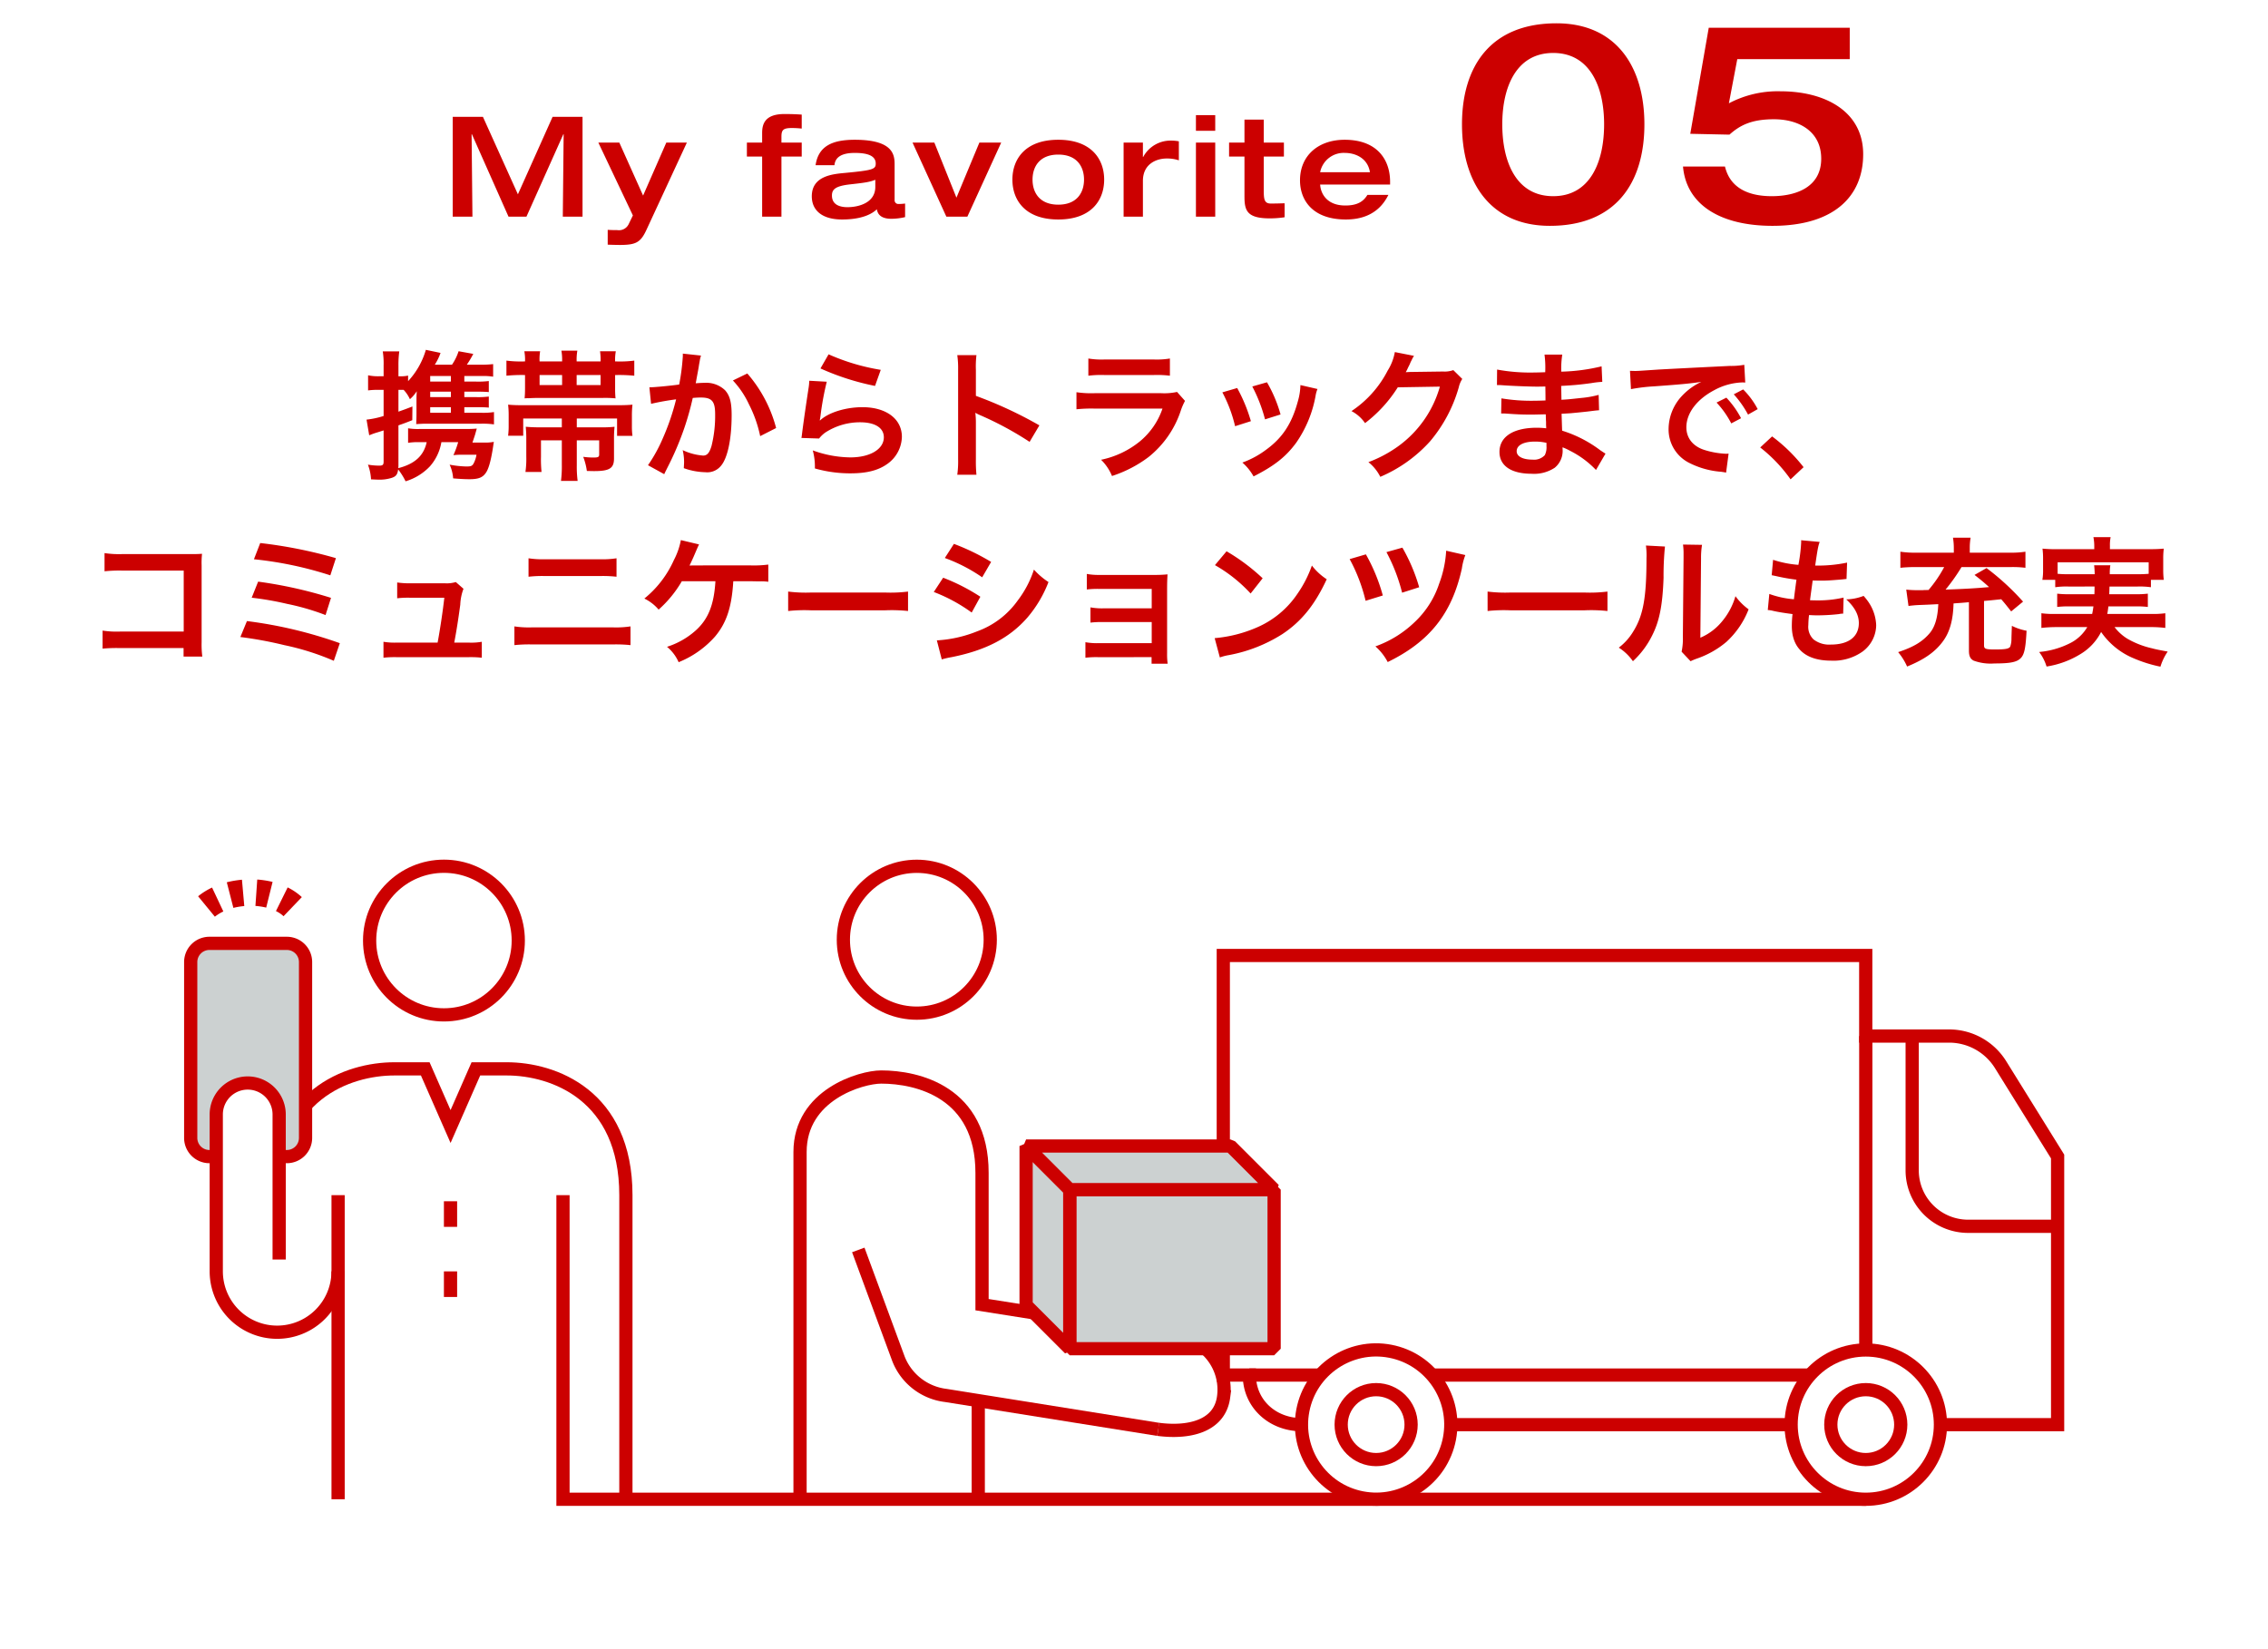 <svg viewBox="0 0 486.4 353.8" xmlns="http://www.w3.org/2000/svg" xmlns:xlink="http://www.w3.org/1999/xlink"><clipPath id="a"><path d="m110.15 5h127.11v152.11h-127.11z"/></clipPath><path d="m0 0h486.4v353.8h-486.4z" fill="#fff"/><path d="m17 0h452.89v328.01h-452.89z" fill="#fff"/><g transform="translate(-116.1 -2460.52)"><path d="m215.68 2547.86h2.49c1.44 0 2.13.03 2.76.09v-2.37a18.229 18.229 0 0 1 -2.76.12h-2.49v-1.17h2.49c1.41 0 2.07.03 2.76.09v-2.37a18.229 18.229 0 0 1 -2.76.12h-2.49v-1.2h3.84a13.094 13.094 0 0 1 2.34.15v-2.7a20.354 20.354 0 0 1 -2.7.12h-2.94a20.714 20.714 0 0 0 1.38-2.31l-3.15-.57a11.16 11.16 0 0 1 -1.41 2.88h-3.69a12 12 0 0 0 1.23-2.52l-3.15-.66a16.674 16.674 0 0 1 -3.81 6.72v-1.2a6.54 6.54 0 0 1 -1.65.15h-.42v-2.34a21.481 21.481 0 0 1 .18-3h-3.54a17.069 17.069 0 0 1 .18 3.03v2.31h-1.11a10.32 10.32 0 0 1 -2.22-.21v3.24a16.1 16.1 0 0 1 2.19-.12h1.14v5.61a19.107 19.107 0 0 1 -3.66.78l.57 3.36c.51-.21.99-.39 1.47-.54.63-.18.87-.27 1.62-.51v6.69c0 .69-.18.87-.96.87a16.106 16.106 0 0 1 -2.4-.21 10.3 10.3 0 0 1 .66 3.15c.75.03 1.14.06 1.53.06a8.588 8.588 0 0 0 2.85-.36c.96-.3 1.29-.72 1.44-1.83a14.307 14.307 0 0 1 1.59 2.55 11.916 11.916 0 0 0 5.22-3.21 10.444 10.444 0 0 0 2.46-5.19h3.6a19.825 19.825 0 0 1 -1.02 2.79 14.935 14.935 0 0 1 1.89-.09h3.06a6.163 6.163 0 0 1 -.66 1.95c-.3.48-.57.57-1.53.57a21.432 21.432 0 0 1 -3.57-.39 8.339 8.339 0 0 1 .75 2.94c1.35.12 2.58.18 3.48.18 1.89 0 2.79-.33 3.48-1.29.6-.78 1.08-2.46 1.5-4.98.12-.75.12-.81.27-1.74a10.055 10.055 0 0 1 -2.19.15h-2.4c.18-.51.42-1.26.54-1.62.24-.84.24-.84.39-1.38-.66.06-1.35.09-2.49.09h-9.87a13.43 13.43 0 0 1 -2.37-.15v3.12a12.633 12.633 0 0 1 2.13-.15h1.86c-.63 2.91-2.52 4.65-6.09 5.58l.03-.48v-8.7c1.2-.42 1.53-.54 2.97-1.11l.03-2.94c-1.62.63-2.07.78-3 1.11v-4.68h1.11a7.17 7.17 0 0 1 1.35 2.01 8.015 8.015 0 0 0 1.47-1.71c-.06 1.02-.06 1.23-.06 2.25v2.52c0 .99-.03 1.5-.06 2.28 1.02-.06 1.5-.09 2.25-.09h11.73a17.408 17.408 0 0 1 2.7.15v-2.64a15.582 15.582 0 0 1 -2.73.15h-3.63zm-2.88 0v1.2h-4.44v-1.2zm0-2.16h-4.44v-1.17h4.44zm0-3.33h-4.44v-1.2h4.44zm26.97-4.32a11.173 11.173 0 0 1 .15-2.31h-3.42a11.172 11.172 0 0 1 .15 2.31h-4.83a10.033 10.033 0 0 1 .12-2.19h-3.39a10.049 10.049 0 0 1 .15 2.19h-.24a23.505 23.505 0 0 1 -3.75-.18v3.24a33.023 33.023 0 0 1 3.72-.15h.27v2.79c0 .99-.03 1.5-.09 2.22a6.32 6.32 0 0 1 .87-.03c.21 0 .42-.03.6-.03.72-.03 1.2-.03 1.32-.03h13.83a23.074 23.074 0 0 1 2.88.09 18.436 18.436 0 0 1 -.09-2.1v-2.91h.39a33.08 33.08 0 0 1 3.72.15v-3.24a23.505 23.505 0 0 1 -3.75.18h-.36a10.05 10.05 0 0 1 .15-2.19h-3.39a11.452 11.452 0 0 1 .12 2.19zm-3.12 5.07h-4.83v-2.16h4.83zm3.12 0v-2.16h5.13v2.16zm-3.18 7.17v1.89h-4.71q-1.515.015-3.03-.12a24.932 24.932 0 0 1 .12 2.73v3.66a20.231 20.231 0 0 1 -.18 3.3h3.45a26.007 26.007 0 0 1 -.12-3.3v-3.48h4.47v5.28a24.417 24.417 0 0 1 -.18 3.42h3.57a23.994 23.994 0 0 1 -.18-3.39v-5.31h4.8v3.03c0 .54-.21.66-1.2.66a16.583 16.583 0 0 1 -2.22-.15 13.772 13.772 0 0 1 .78 3.03c1.26.03 1.38.03 1.56.03 3.3 0 4.26-.6 4.26-2.7v-4.14a23.855 23.855 0 0 1 .12-2.67 22.669 22.669 0 0 1 -2.85.12h-5.25v-1.89h8.64v3.72h3.3a15.211 15.211 0 0 1 -.12-2.13v-2.07a20.759 20.759 0 0 1 .12-2.49c-.93.09-1.92.12-3.48.12h-19.86c-1.44 0-2.37-.03-3.33-.12a19.29 19.29 0 0 1 .12 2.4v2.04a16.52 16.52 0 0 1 -.12 2.22h3.24v-3.69zm25.95-13.92v.57a47.372 47.372 0 0 1 -.78 6.06c-1.65.24-5.28.6-6.39.6l.36 3.54a53.9 53.9 0 0 1 5.37-.96 50.942 50.942 0 0 1 -2.91 8.49 32.623 32.623 0 0 1 -3.12 5.64l3.48 1.92c.15-.3.15-.33.24-.51l.45-.9a64.528 64.528 0 0 0 3.6-8.43 61.68 61.68 0 0 0 1.83-6.51c.69-.06 1.14-.09 1.74-.09 2.37 0 3.06.81 3.06 3.57a26.753 26.753 0 0 1 -.78 6.84c-.45 1.47-.93 2.04-1.8 2.04a12.39 12.39 0 0 1 -4.38-1.17 10.972 10.972 0 0 1 .3 2.55c0 .3-.03.72-.06 1.32a14.545 14.545 0 0 0 4.62.87 3.782 3.782 0 0 0 3.33-1.35c1.44-1.65 2.31-5.76 2.31-10.92 0-2.73-.39-4.17-1.41-5.31a5.831 5.831 0 0 0 -4.44-1.59c-.57 0-.99.03-1.86.09.09-.39.09-.45.21-1.11.42-2.25.42-2.25.51-2.88.09-.48.12-.63.18-1.02a7.041 7.041 0 0 1 .24-.93zm10.74 5.76a19.345 19.345 0 0 1 3.45 5.13 26.919 26.919 0 0 1 2.4 6.81l3.42-1.74a29.054 29.054 0 0 0 -6.18-11.7zm18.78-2.58a54.112 54.112 0 0 0 11.7 3.75l1.23-3.45a45.069 45.069 0 0 1 -11.19-3.33zm-2.4 2.64a12.667 12.667 0 0 1 -.18 1.74c-.54 3.54-1.02 6.87-1.26 8.73-.15 1.14-.15 1.26-.24 1.8l3.78.12a6.607 6.607 0 0 1 1.35-1.29 13.639 13.639 0 0 1 7.47-2.19c3.18 0 5.07 1.2 5.07 3.21 0 2.55-2.94 4.32-7.17 4.32a24.182 24.182 0 0 1 -8.07-1.5 13.276 13.276 0 0 1 .45 3.87 27.479 27.479 0 0 0 7.65 1.05c3.48 0 5.97-.63 7.92-2.04a7.306 7.306 0 0 0 3.09-5.79c0-3.84-3.36-6.36-8.46-6.36-3.63 0-7.35 1.17-9.09 2.85l-.06-.06c.09-.45.09-.45.15-.87a61.747 61.747 0 0 1 1.35-7.38zm35.85 20.16a30.88 30.88 0 0 1 -.12-3.33v-7.92a17.449 17.449 0 0 0 -.12-2.04 9.7 9.7 0 0 0 1.02.51 70.129 70.129 0 0 1 10.62 5.73l2.1-3.54a88.619 88.619 0 0 0 -13.62-6.33v-5.58a20.744 20.744 0 0 1 .12-3.15h-4.11a19.564 19.564 0 0 1 .18 3.06v19.23a20.97 20.97 0 0 1 -.18 3.36zm24-21.24a22.093 22.093 0 0 1 3.45-.15h10.59a22.093 22.093 0 0 1 3.45.15v-3.69a17.206 17.206 0 0 1 -3.51.21h-10.47a17.206 17.206 0 0 1 -3.51-.21zm19.02 3.48a12.843 12.843 0 0 1 -3.39.27h-14.28a21.215 21.215 0 0 1 -3.9-.21v3.66a30.837 30.837 0 0 1 3.84-.15h14.61a15.659 15.659 0 0 1 -4.83 7.02 19.411 19.411 0 0 1 -8.34 3.96 10.416 10.416 0 0 1 2.34 3.48 26.511 26.511 0 0 0 7.86-4.08 21.253 21.253 0 0 0 6.96-10.14 13.268 13.268 0 0 1 .84-1.89zm9.72.09a29.872 29.872 0 0 1 2.73 7.26l3.39-1.08a34.495 34.495 0 0 0 -2.94-7.11zm6.42-1.26a32.993 32.993 0 0 1 2.73 7.05l3.33-1.05a29.469 29.469 0 0 0 -2.91-6.9zm10.32-.3a13.421 13.421 0 0 1 -.54 3.45c-1.29 4.8-3.3 7.86-6.81 10.41a19.375 19.375 0 0 1 -5.1 2.76 10.931 10.931 0 0 1 2.4 2.97c4.44-2.25 6.93-4.2 9.15-7.23a25.488 25.488 0 0 0 4.14-9.99 6.665 6.665 0 0 1 .42-1.53zm32.79-3.21a5.437 5.437 0 0 1 -2.19.3l-6.57.09c-.57 0-1.05.03-1.44.06a8.6 8.6 0 0 0 .48-.96l.39-.78a6.4 6.4 0 0 1 .39-.84 5.605 5.605 0 0 1 .51-.93l-4.11-.81a11.069 11.069 0 0 1 -1.53 3.96 23.082 23.082 0 0 1 -7.77 8.7 7.944 7.944 0 0 1 2.91 2.58 29.2 29.2 0 0 0 7.02-7.68l9.03-.15a23.739 23.739 0 0 1 -8.76 12.66 27.087 27.087 0 0 1 -6.57 3.54 9.289 9.289 0 0 1 2.55 3.15 30.326 30.326 0 0 0 10.68-7.62 31.071 31.071 0 0 0 6.15-11.58 5.593 5.593 0 0 1 .75-1.8zm32.64 17.91c-.42-.24-.57-.36-1.08-.69a26.633 26.633 0 0 0 -8.22-4.23c-.03-.72-.03-.72-.12-3.63 1.17-.06 1.62-.09 2.04-.12 2.25-.21 3.6-.36 4.05-.42.69-.09 1.44-.18 1.95-.21l-.09-3.3a21.3 21.3 0 0 1 -3.72.66c-2.76.3-2.76.3-4.26.39-.03-1.86-.03-2.22-.06-2.97 2.64-.15 3.81-.24 6.45-.6a18.92 18.92 0 0 1 2.37-.27l-.15-3.33a40.607 40.607 0 0 1 -8.64 1.14 18.7 18.7 0 0 1 .21-3.66h-3.81a21.7 21.7 0 0 1 .15 3.78c-.75.03-1.77.06-2.25.06a39 39 0 0 1 -8.07-.63l-.03 3.33h.48c.09 0 .33 0 .66.03 2.01.15 5.88.3 7.35.3.45 0 .93 0 1.89-.03.03 1.71.03 2.73.03 3-.84.03-1.86.06-2.46.06a38.949 38.949 0 0 1 -6.99-.51l-.06 3.24c.45 0 .75 0 1.14.03 2.49.18 3.6.21 5.43.21.63 0 1.56-.03 3-.06.03 1.2.03 1.2.06 1.62v.66q.03.36.03.72a16.923 16.923 0 0 0 -2.01-.12c-5.04 0-8.01 1.92-8.01 5.19 0 2.97 2.52 4.68 6.9 4.68a8.009 8.009 0 0 0 4.95-1.29 4.669 4.669 0 0 0 1.68-4.05v-.33a11.889 11.889 0 0 1 1.62.75 20.168 20.168 0 0 1 5.55 4.11zm-12.66-2.31v.72a3.749 3.749 0 0 1 -.36 1.92 3.116 3.116 0 0 1 -2.61.96c-2.13 0-3.42-.69-3.42-1.8 0-1.29 1.47-2.07 3.9-2.07a10.457 10.457 0 0 1 2.49.27zm18.12-11.52a37.824 37.824 0 0 1 4.98-.6c5.82-.42 7.68-.6 10.11-.96a13.421 13.421 0 0 0 -4.17 3.03 10.464 10.464 0 0 0 -2.85 7.05 8.016 8.016 0 0 0 4.29 7.23 18.142 18.142 0 0 0 7.02 1.98c.57.09.63.09 1.02.18l.54-4.08c-.3.03-.57.03-.6.03a17.841 17.841 0 0 1 -4.47-.78c-2.52-.75-3.99-2.55-3.99-4.89 0-3.03 2.25-6.03 6.06-8.01a13.434 13.434 0 0 1 5.94-1.62q.315 0 .63.03l-.21-3.81a15.975 15.975 0 0 1 -3.09.24c-8.01.39-13.14.66-15.33.78-4.41.3-4.41.3-4.95.3-.15 0-.48 0-1.14-.03zm18.36 2.88a19.947 19.947 0 0 1 3.15 4.47l2.1-1.11a19.582 19.582 0 0 0 -3.15-4.41zm8.82 1.41a17.28 17.28 0 0 0 -3.12-4.23l-2.01 1.05a22 22 0 0 1 3.06 4.35zm.54 8.22a32.249 32.249 0 0 1 6.51 6.84l2.79-2.61a35.177 35.177 0 0 0 -6.75-6.6zm-338.13 43.03v1.83h4.02a19.933 19.933 0 0 1 -.15-3.09v-16.47a17.279 17.279 0 0 1 .09-2.49c-1.05.06-1.05.06-2.61.06h-14.43a20.892 20.892 0 0 1 -3.87-.21v3.9a30.837 30.837 0 0 1 3.84-.15h13.14v13.08h-13.65a19.623 19.623 0 0 1 -3.75-.21v3.87a32.522 32.522 0 0 1 3.69-.12zm15.09-19.05a78.941 78.941 0 0 1 16.38 3.45l1.2-3.69a99.635 99.635 0 0 0 -16.23-3.24zm-.48 8.25a65.1 65.1 0 0 1 7.59 1.32 51.6 51.6 0 0 1 8.25 2.4l1.17-3.69a93.854 93.854 0 0 0 -15.63-3.48zm-2.43 8.43a83.453 83.453 0 0 1 9.42 1.74 55.064 55.064 0 0 1 10.62 3.36l1.29-3.78a94.122 94.122 0 0 0 -19.92-4.74zm45.87 1.2c.51-2.7.84-4.83 1.29-8.13a10.845 10.845 0 0 1 .69-3.42l-1.65-1.44a6.668 6.668 0 0 1 -2.22.27h-7.59a18.208 18.208 0 0 1 -2.76-.18v3.39a19.906 19.906 0 0 1 2.67-.12h7.44c-.3 2.73-.93 6.96-1.44 9.63h-8.85a14.184 14.184 0 0 1 -2.76-.18v3.42a21.265 21.265 0 0 1 2.76-.12h15.57a21.222 21.222 0 0 1 2.76.12v-3.42a12.776 12.776 0 0 1 -2.76.18zm15.93-14.13a25.781 25.781 0 0 1 3.51-.15h11.85a25.781 25.781 0 0 1 3.51.15v-3.96a19.08 19.08 0 0 1 -3.54.21h-11.79a19.08 19.08 0 0 1 -3.54-.21zm-3.03 14.67a29.884 29.884 0 0 1 3.78-.15h17.34a29.884 29.884 0 0 1 3.78.15v-4.02a20.571 20.571 0 0 1 -3.84.21h-17.22a20.571 20.571 0 0 1 -3.84-.21zm50.64-13.71c.93.03 1.59.03 1.98.03a11.211 11.211 0 0 1 1.83.09v-3.69a23.882 23.882 0 0 1 -3.78.18c-12.24 0-12.24 0-13.11.03.36-.75.66-1.41.9-1.95.9-2.1.9-2.1 1.14-2.58l-3.9-.93a15.2 15.2 0 0 1 -1.5 4.29 22.284 22.284 0 0 1 -6.33 8.25 9.448 9.448 0 0 1 3.06 2.37 24.755 24.755 0 0 0 4.98-6.09h7.2c-.3 5.1-1.56 8.19-4.29 10.62a16.91 16.91 0 0 1 -6.09 3.45 8.885 8.885 0 0 1 2.49 3.3 20.786 20.786 0 0 0 7.8-5.49c2.37-2.82 3.48-6 3.87-11.1.03-.48.03-.48.06-.78zm8.07 6.39a33.262 33.262 0 0 1 4.89-.15h15.93a33.262 33.262 0 0 1 4.89.15v-4.17a30.363 30.363 0 0 1 -4.86.21h-15.99a30.363 30.363 0 0 1 -4.86-.21zm33.6-11.37a34.969 34.969 0 0 1 8.01 4.14l1.92-3.3a48.544 48.544 0 0 0 -7.98-3.87zm-2.37 7.29a34.987 34.987 0 0 1 8.13 4.41l1.86-3.39a42 42 0 0 0 -7.98-4.08zm1.71 14.46a18.76 18.76 0 0 1 2.1-.48c7.38-1.47 12.48-4.14 16.29-8.52a26.144 26.144 0 0 0 4.5-7.59 15.913 15.913 0 0 1 -3.12-2.67 22.268 22.268 0 0 1 -3.48 6.63 18.306 18.306 0 0 1 -8.67 6.6 27.173 27.173 0 0 1 -8.67 1.95zm45-.48v1.41h3.45a14.52 14.52 0 0 1 -.12-2.28v-13.74c0-1.32.03-2.07.09-3.15a26.076 26.076 0 0 1 -2.79.12h-11.82a13.6 13.6 0 0 1 -2.7-.21v3.33a20.354 20.354 0 0 1 2.7-.12h11.22v4.17h-10.44a13.6 13.6 0 0 1 -2.7-.21v3.27a20.354 20.354 0 0 1 2.7-.12h10.44v4.53h-11.52a13.6 13.6 0 0 1 -2.7-.21v3.33a20.354 20.354 0 0 1 2.7-.12zm13.59-19.74a31.488 31.488 0 0 1 7.65 6.09l2.58-3.27a42.461 42.461 0 0 0 -7.74-5.79zm1.05 19.8a11.3 11.3 0 0 1 1.98-.51 32.387 32.387 0 0 0 11.43-4.5c4.11-2.73 6.96-6.27 9.51-11.76a12.9 12.9 0 0 1 -3.18-2.94 24.977 24.977 0 0 1 -3.06 6 19.994 19.994 0 0 1 -8.91 7.35 28.687 28.687 0 0 1 -8.88 2.22zm27.84-21.09a36.3 36.3 0 0 1 3.42 8.94l3.69-1.14a38.568 38.568 0 0 0 -3.63-8.82zm7.89-1.5a38.13 38.13 0 0 1 3.36 8.7l3.66-1.17a38.211 38.211 0 0 0 -3.6-8.49zm12.81-.3a23.686 23.686 0 0 1 -1.5 7.05 19.783 19.783 0 0 1 -5.25 8.25 23.421 23.421 0 0 1 -8.43 5.22 11.5 11.5 0 0 1 2.64 3.36c9-4.38 13.77-10.41 15.9-20.04a13.245 13.245 0 0 1 .75-2.91zm8.88 12.93a33.262 33.262 0 0 1 4.89-.15h15.93a33.262 33.262 0 0 1 4.89.15v-4.17a30.363 30.363 0 0 1 -4.86.21h-15.99a30.363 30.363 0 0 1 -4.86-.21zm33.96-14.04a15.559 15.559 0 0 1 .12 2.73c0 8.4-.69 12.27-2.85 15.72a12.269 12.269 0 0 1 -3.09 3.45 10.767 10.767 0 0 1 3.03 2.91 18.961 18.961 0 0 0 4.14-5.55c1.56-3.09 2.22-6.48 2.43-12.33a62.838 62.838 0 0 1 .3-6.72zm7.95-.21a13.158 13.158 0 0 1 .12 1.98v.9l-.15 16.92a13.068 13.068 0 0 1 -.27 3.18l1.92 2.04q.63-.3 1.29-.54a19.707 19.707 0 0 0 6.39-3.6 18.479 18.479 0 0 0 4.77-6.99 12.575 12.575 0 0 1 -2.82-2.82 14.759 14.759 0 0 1 -2.94 5.49 12.121 12.121 0 0 1 -4.59 3.42l.15-17.07a17.014 17.014 0 0 1 .21-2.85zm18.18 14.04a5.432 5.432 0 0 1 1.14.18c1.2.27 2.37.45 4.17.69a21.806 21.806 0 0 0 -.15 2.55c0 4.83 2.97 7.44 8.43 7.44a10.788 10.788 0 0 0 6.78-1.98 7.134 7.134 0 0 0 2.88-5.61 9.406 9.406 0 0 0 -1.29-4.41 11.33 11.33 0 0 0 -1.41-1.89 11.06 11.06 0 0 1 -3.72.75c1.8 1.65 2.7 3.33 2.7 5.07 0 2.94-2.19 4.62-6 4.62a5.47 5.47 0 0 1 -3.72-1.11 3.739 3.739 0 0 1 -1.11-3.09 19.061 19.061 0 0 1 .15-2.13c1.17.06 1.44.06 1.92.06a42.31 42.31 0 0 0 4.5-.27 3.437 3.437 0 0 1 .9-.09l.09-3.45a24.014 24.014 0 0 1 -5.73.6c-.33 0-.57 0-1.47-.03.18-1.44.27-2.04.57-4.23 1.29.03 1.56.03 1.86.03 1.08 0 2.04-.06 4.2-.24.66-.06.81-.09 1.2-.12l.12-3.51a30.2 30.2 0 0 1 -6.84.63c.54-3.69.63-4.14.96-5.07l-3.99-.36a1.528 1.528 0 0 1 .03.3 34.717 34.717 0 0 1 -.6 4.98 22.825 22.825 0 0 1 -5.43-1.08l-.3 3.3c.45.09.6.12 1.02.21a39.248 39.248 0 0 0 4.29.75c-.15 1.11-.42 3.12-.54 4.2a19.93 19.93 0 0 1 -5.28-1.14zm43.14 8.73c0 1.14.3 1.77 1.02 2.13a10.636 10.636 0 0 0 4.44.6c3.57 0 4.95-.3 5.79-1.29.66-.81.93-2.16 1.11-5.73a11.68 11.68 0 0 1 -3.15-1.05q-.09 2.475-.09 2.79a4.81 4.81 0 0 1 -.27 1.68c-.27.45-1.02.6-3.21.6-2.1 0-2.4-.12-2.4-.9v-9.51c1.38-.12 1.38-.12 3.69-.36.63.72 1.05 1.23 2.13 2.61l2.55-2.1a53.426 53.426 0 0 0 -7.83-7.2l-2.58 1.47c1.62 1.26 2.16 1.74 3.12 2.61-2.97.27-5.13.39-9.33.54a40.528 40.528 0 0 0 3.42-4.83h10.41a22.736 22.736 0 0 1 3.3.15v-3.45a19.9 19.9 0 0 1 -3.27.21h-8.67v-1.05a13.027 13.027 0 0 1 .18-2.16h-3.78a13.388 13.388 0 0 1 .18 2.19v1.02h-8.1a21 21 0 0 1 -3.36-.21v3.45a29.247 29.247 0 0 1 3.24-.15h6.15a27.079 27.079 0 0 1 -3.36 4.92c-.51 0-.93 0-1.17.03h-1.23a18.8 18.8 0 0 1 -2.37-.12l.48 3.51q1.2-.165 2.4-.21c1.68-.06 2.25-.09 3.99-.18-.12 2.85-.69 4.83-1.83 6.21-1.56 1.83-3.42 2.97-6.78 4.08a13.187 13.187 0 0 1 1.92 3.09c3.69-1.5 6-3.12 7.68-5.4 1.47-1.98 2.19-4.56 2.28-8.13.6-.06 1.26-.09 1.95-.15.3-.03.78-.06 1.35-.12zm26.94-13.77c0 .81 0 .81-.03 1.65h-5.28a20.313 20.313 0 0 1 -2.7-.12v2.85a20.354 20.354 0 0 1 2.7-.12h5.07c-.09.72-.15 1.05-.27 1.62h-7.86a19.179 19.179 0 0 1 -3.03-.15v3.15a28.752 28.752 0 0 1 3.21-.18h6.63a8.851 8.851 0 0 1 -3.81 3.51 18.265 18.265 0 0 1 -6.51 1.83 9.9 9.9 0 0 1 1.59 3.12 19.568 19.568 0 0 0 7.32-2.7 11.758 11.758 0 0 0 4.38-4.71 15.84 15.84 0 0 0 7.11 5.7 29.14 29.14 0 0 0 5.61 1.74 11.963 11.963 0 0 1 1.56-3.24c-1.65-.3-2.58-.48-3.33-.69a18.96 18.96 0 0 1 -5.28-2.04 10.163 10.163 0 0 1 -2.79-2.52h7.65a25.155 25.155 0 0 1 3.24.18v-3.15a19.943 19.943 0 0 1 -3.09.15h-9.36c.12-.63.15-.87.24-1.62h5.79a19.865 19.865 0 0 1 2.67.12v-2.85a19.906 19.906 0 0 1 -2.67.12h-5.61c.03-.69.03-.69.06-1.65h6.03a16.975 16.975 0 0 1 2.85.15v-1.59h2.76a16.512 16.512 0 0 1 -.12-2.22v-2.28a16.081 16.081 0 0 1 .12-2.19c-1.02.09-1.8.12-3.33.12h-8.22v-.69a8.562 8.562 0 0 1 .15-1.89h-3.69a10 10 0 0 1 .18 1.89v.69h-7.8a30.3 30.3 0 0 1 -3.3-.12 16.96 16.96 0 0 1 .12 2.25v2.22a11.783 11.783 0 0 1 -.15 2.22h2.76v1.59a16.622 16.622 0 0 1 2.82-.15zm-5.61-2.64a22.278 22.278 0 0 1 -2.31-.09v-2.46h19.53v2.46c-.75.06-1.23.09-2.37.09h-5.97a10.269 10.269 0 0 1 .12-1.92h-3.48a15.46 15.46 0 0 1 .12 1.92z" fill="#c00"/><g fill="#c00" transform="translate(91 1620)"><path d="m377.76 867.18c0-12.42-6.12-21.66-18.84-21.66-14.16 0-20.28 9.24-20.28 21.66 0 12.54 6.12 21.78 18.84 21.78 14.16 0 20.28-9.24 20.28-21.78zm-8.64 0c0 8.1-3 15.42-10.92 15.42s-10.92-7.32-10.92-15.42c0-7.98 3-15.3 10.92-15.3s10.92 7.32 10.92 15.3zm18.48 2.04 8.4.18c2.22-1.98 4.68-3.3 9.54-3.3 5.34 0 10.14 2.58 10.14 8.46 0 6.12-5.4 8.04-10.62 8.04-4.32 0-8.82-1.32-10.02-6.36h-9c.72 8.22 8.04 12.72 19.2 12.72 13.14 0 19.44-6.3 19.44-15.36 0-9.12-8.04-13.5-17.76-13.5a22.443 22.443 0 0 0 -11.04 2.58l1.8-9.48h24.12v-6.72h-30.24z"/><path d="m122.19 887h4.23l-.18-17.7h.06l7.86 17.7h3.84l7.92-17.7h.06l-.18 17.7h4.23v-21.42h-6.42l-7.44 16.62-7.5-16.62h-6.48s0 21.42 0 21.42zm38.64-.27-.93 1.92a2.3 2.3 0 0 1 -2.4 1.23c-.9 0-1.74-.03-2.07-.06v3.18c.81.03 1.89.06 2.58.06 3.45 0 4.47-.51 5.73-3.24l8.67-18.72h-4.41l-4.98 11.37-5.1-11.37h-4.5zm27.72.27h4.14v-12.9h4.35v-3h-4.35v-1.23c0-1.44.33-1.89 2.22-1.89a19 19 0 0 1 2.13.12v-3c-.96-.06-1.92-.12-3.72-.12-4.32 0-4.77 2.31-4.77 4.08v2.04h-3.27v3h3.27zm28.41-11.16c0-2.07-.24-5.34-8.55-5.34-4.71 0-7.8 1.29-8.4 5.46h4.05c.15-1.77 1.62-2.64 4.35-2.64 2.4 0 4.5.45 4.5 2.28 0 1.23-.63 1.44-6.57 2.01-2.64.24-7.14.63-7.14 5.01 0 3.12 2.34 4.98 6.48 4.98 4.65 0 6.66-1.41 7.47-2.19.12.6.42 2.04 3.12 2.04a13.215 13.215 0 0 0 2.94-.36v-2.91a10.2 10.2 0 0 1 -1.35.09.8.8 0 0 1 -.9-.69.739.739 0 0 1 0-.21zm-4.14 4.77c0 3.51-3.75 4.35-5.97 4.35-1.41 0-3.33-.39-3.33-2.49 0-1.35.75-2.04 3.87-2.4 2.94-.33 4.23-.48 5.43-.99zm15.24 6.39h4.5l7.26-15.9h-4.68l-4.92 11.82-4.74-11.82h-4.68zm18.48-7.95c0-2.76 1.5-5.37 5.52-5.37s5.52 2.61 5.52 5.37-1.5 5.37-5.52 5.37-5.52-2.61-5.52-5.37zm-4.32 0c0 4.38 2.73 8.55 9.84 8.55s9.84-4.17 9.84-8.55-2.73-8.55-9.84-8.55-9.84 4.17-9.84 8.55zm23.85 7.95h4.14v-7.68c0-3.69 2.97-4.8 5.07-4.8a7.863 7.863 0 0 1 2.64.39v-4.08a9.126 9.126 0 0 0 -1.65-.15 6.645 6.645 0 0 0 -6 3.51h-.06v-3.09h-4.14zm15.51 0h4.14v-15.9h-4.14zm0-18.42h4.14v-3.36h-4.14zm10.41 13.98c0 3 .39 4.8 5.43 4.8a21.181 21.181 0 0 0 3.18-.24v-3c-.99.03-1.95.06-2.97.06-1.41 0-1.5-.99-1.5-2.82v-7.26h4.32v-3h-4.32v-4.92h-4.14v4.92h-3.3v3h3.3zm31.23-2.46v-.6c0-4.65-2.7-9-9.75-9-5.64 0-9.57 3.39-9.57 8.7 0 4.23 2.67 8.4 9.84 8.4 6.06 0 8.22-3.51 9.12-5.28h-4.5c-.81 1.32-2.01 2.28-4.74 2.28-4.11 0-5.31-2.73-5.4-4.5zm-15-2.64a5.141 5.141 0 0 1 5.31-4.14c2.04 0 4.86.96 5.37 4.14z"/></g><g transform="translate(150.58 2625)"><path d="m99.75 157.11v-65.23c0-21.47-15.54-27.09-25.55-27.09h-6.62l-5.43 12.37-5.43-12.37h-6.62c-10.02 0-25.55 5.62-25.55 27.09" fill="none" stroke="#c00" stroke-miterlimit="10" stroke-width="2.835"/><path d="m31.05 79.61a4.012 4.012 0 0 1 -4 4h-16.63a4.012 4.012 0 0 1 -4-4v-37.74a4.012 4.012 0 0 1 4-4h16.63a4.012 4.012 0 0 1 4 4z" fill="#ccd1d1"/><g stroke="#c00" stroke-miterlimit="10" stroke-width="2.835"><g fill="none"><path d="m31.05 79.61a4.012 4.012 0 0 1 -4 4h-16.63a4.012 4.012 0 0 1 -4-4v-37.74a4.012 4.012 0 0 1 4-4h16.63a4.012 4.012 0 0 1 4 4z"/><circle cx="60.73" cy="37.27" r="15.94"/><path d="m86.26 91.88v65.23h279.4"/><path d="m62.14 93.19v5.49"/><path d="m62.14 108.23v5.49"/></g><path d="m25.39 105.69v-31.12a6.745 6.745 0 0 0 -13.49 0v33.65a13.06 13.06 0 0 0 26.12 0" fill="#fff"/><path d="m38.03 157.11v-65.23" fill="none"/></g><path d="m26.33 32.05a6.235 6.235 0 0 0 -1.63-1.1l2.51-5.08a12.612 12.612 0 0 1 3.04 2.08zm-14.73.1-3.59-4.38a14.7 14.7 0 0 1 2.99-1.87l2.42 5.13a9.179 9.179 0 0 0 -1.82 1.12zm11.01-1.95a15 15 0 0 0 -2.31-.36l.39-5.66a20.282 20.282 0 0 1 3.29.51zm-7.04.06-1.41-5.49a21.012 21.012 0 0 1 3.25-.55l.5 5.65a15.443 15.443 0 0 0 -2.34.39z" fill="#c00"/><g stroke="#c00" stroke-miterlimit="10" stroke-width="2.835"><g fill="none"><g clip-path="url(#a)"><path d="m30.74 0-30.74 90.32" transform="translate(110.15 175.54)"/><path d="m24.66 0-24.66 72.48" transform="translate(137.68 193.38)"/><circle cx="15.75" cy="15.75" r="15.75" transform="translate(146.39 21.34)"/><path d="m213.91 142.11c6.42.85 13.19-.54 14.03-6.97a11.726 11.726 0 0 0 -10.1-13.16"/><path d="m203.45 267.81v-67.81c0-7.3-1.31-13.57-5.68-17.72-5.27-5.01-12.83-11.85-17.2-15.24-4.72-3.67-5.25-6.49-5.25-10.82v-20.17"/><path d="m149.59 103.63 8.62 23.36a12.5 12.5 0 0 0 10.13 7.85l45.58 7.28"/><path d="m217.84 121.98-41.71-6.61v-28.28c0-17.31-13.81-20.55-21.63-20.55-4.31 0-17.4 3.81-17.4 16.08v82.08c0 5.95 7.13 15.95 11.99 19.47s20.55 14.87 22.72 16.5 4.33 5.68 4.33 10.55v56.6"/></g><path d="m233.46 130.47c0 6.19 5.01 10.64 11.2 10.64h162.14v-57.52l-12.23-19.7a13 13 0 0 0 -11.05-6.14h-17.87v-17.28h-137.78v90z"/><path d="m233.46 130.47h121.66"/></g><circle cx="365.66" cy="141.1" fill="#fff" r="16.01"/><circle cx="365.66" cy="141.1" fill="#fff" r="7.5"/><path d="m365.66 57.75v66.74" fill="none"/><path d="m375.61 57.75v28.81a12 12 0 0 0 12 12h19.19" fill="none"/><circle cx="16.01" cy="16.01" fill="#fff" r="16.01" transform="matrix(.189 -.982 .982 .189 241.905 153.782)"/><circle cx="260.65" cy="141.1" fill="#fff" r="7.5"/><g fill="#ccd1d1" stroke-linejoin="bevel"><path d="m194.94 90.7h43.83v34.12h-43.83z"/><path d="m185.58 81.34 9.36 9.36v34.12l-9.36-9.36z"/><path d="m229.4 81.34 9.36 9.36h-43.82l-9.36-9.36z"/></g></g></g></g></svg>